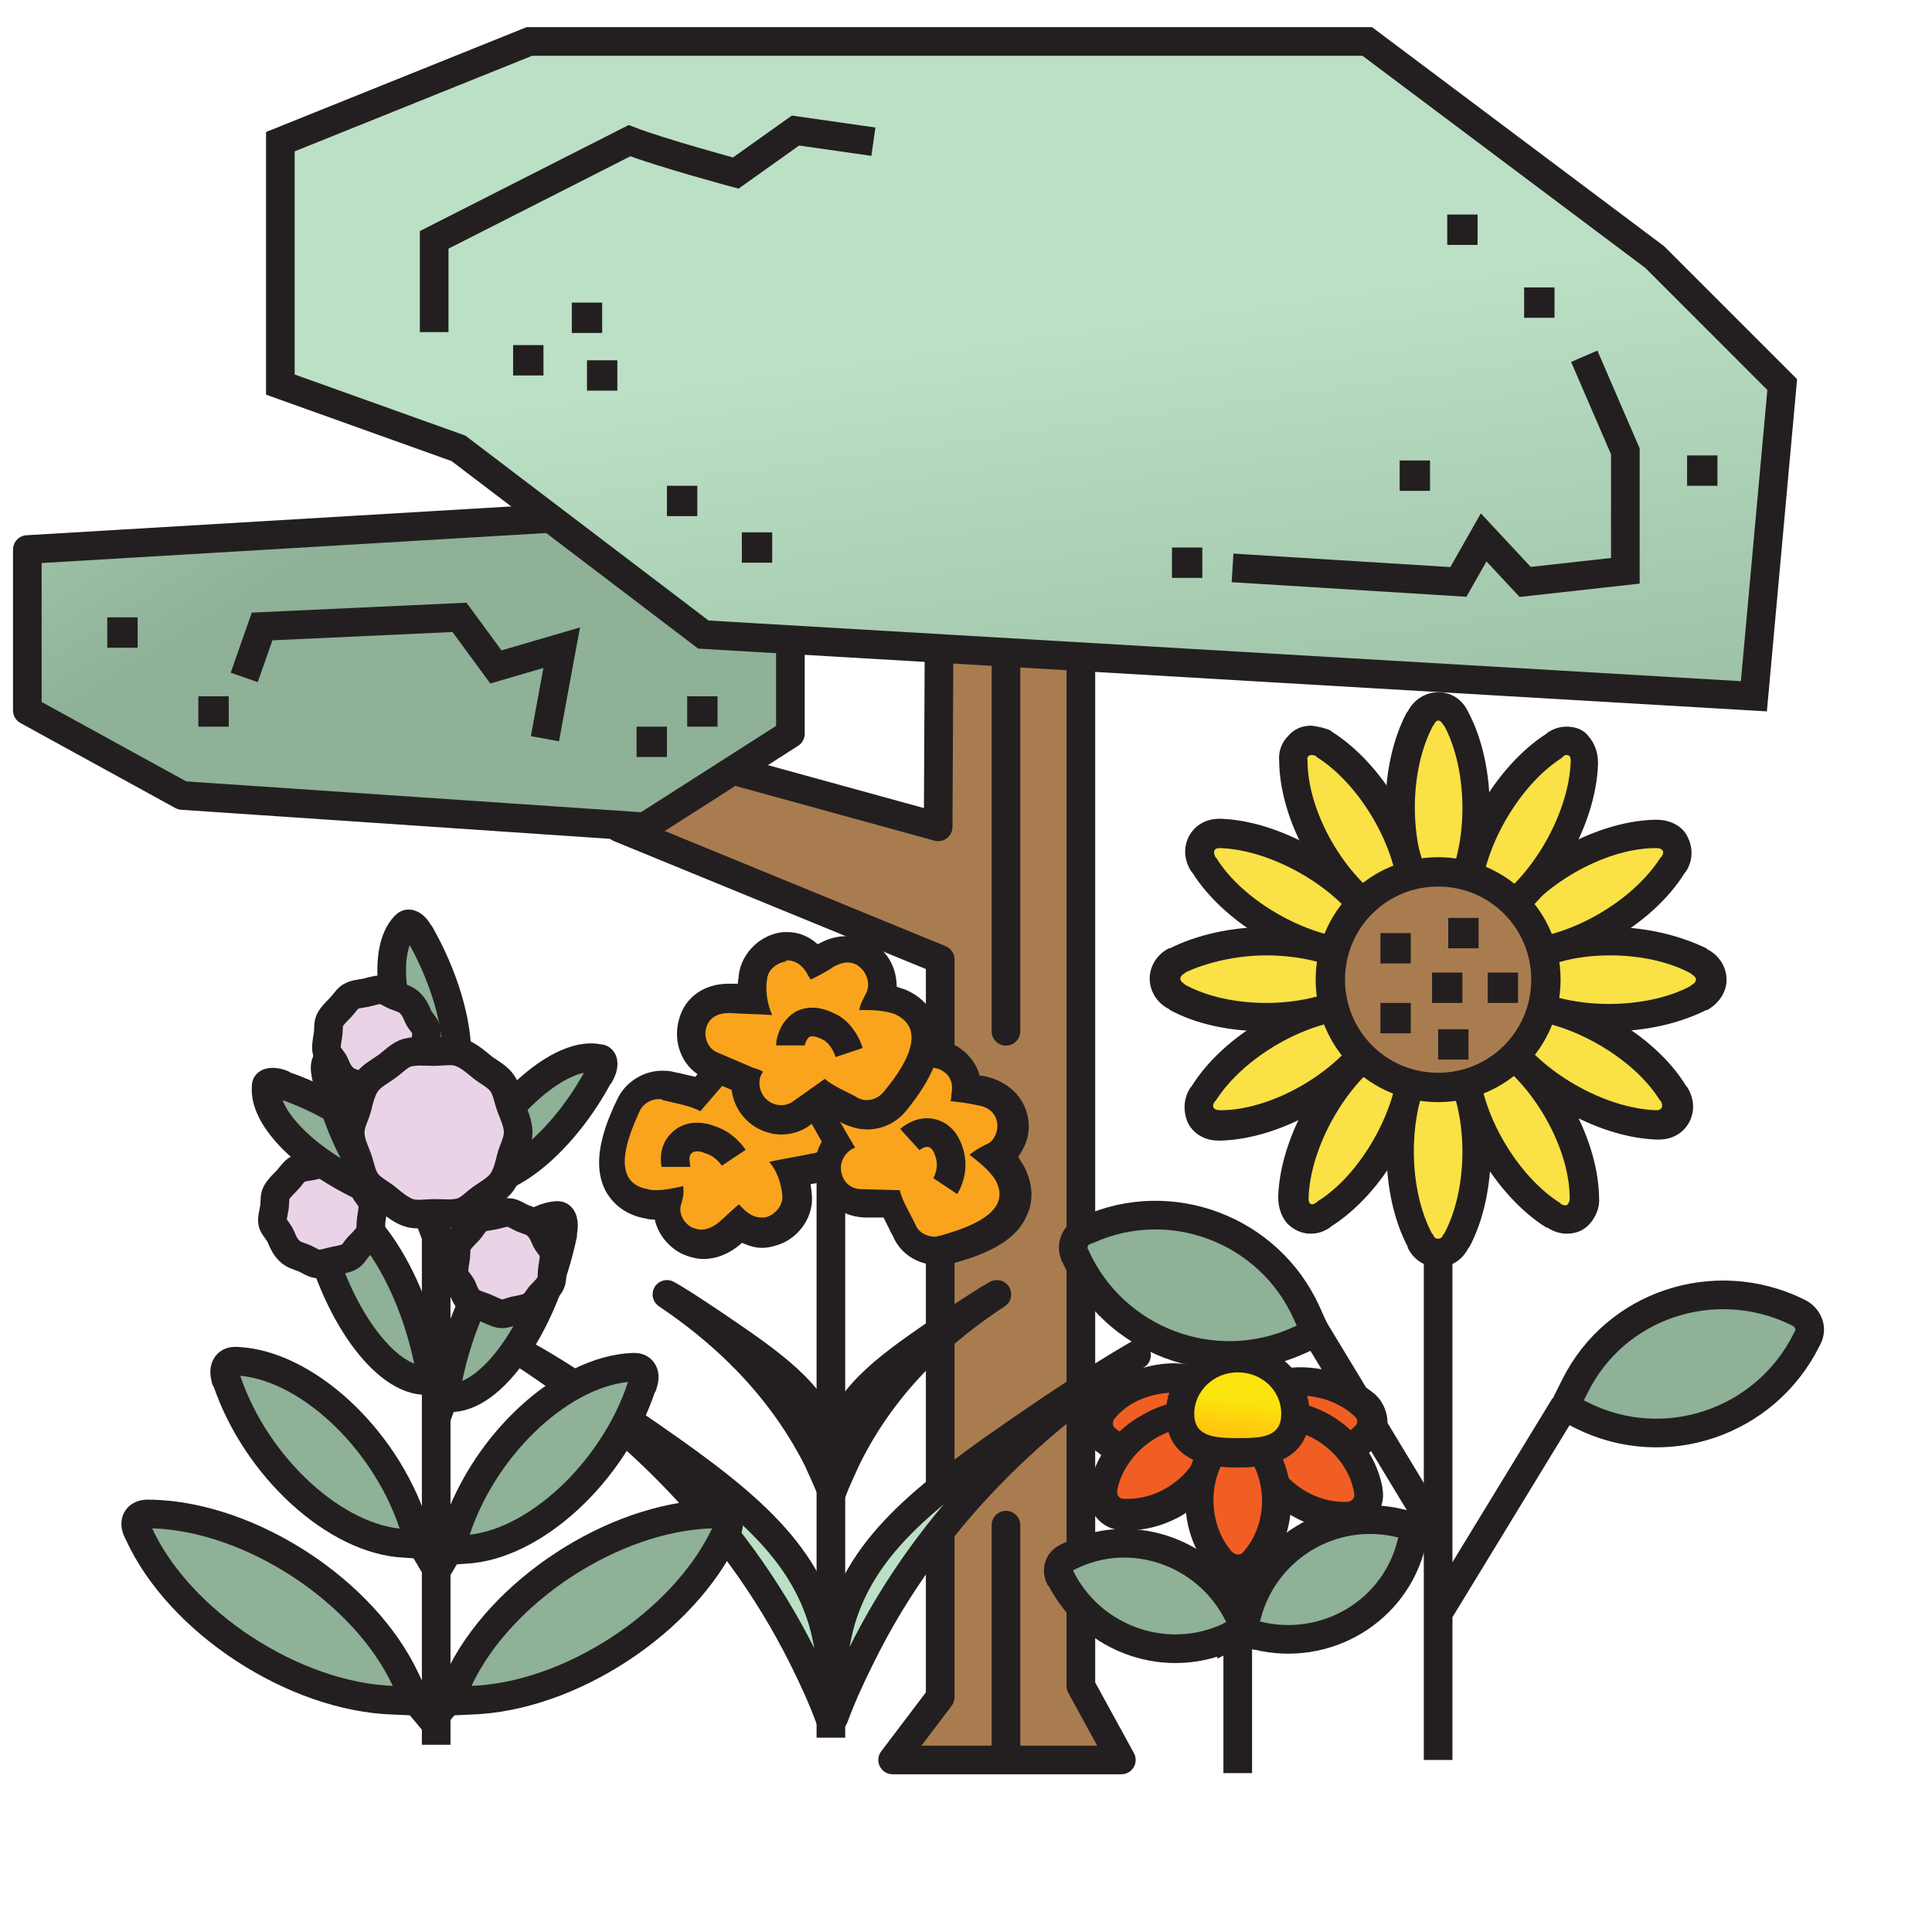 <svg version="1.1" id="Layer_1" xmlns="http://www.w3.org/2000/svg" x="0" y="0" viewBox="0 0 190.9 190.9" style="enable-background:new 0 0 190.9 190.9" xml:space="preserve"><style>.st2{stroke-linecap:round;stroke-linejoin:round}.st2,.st4,.st5{fill:none;stroke:#231f20;stroke-width:2.83}.st4{stroke-linecap:square;stroke-miterlimit:10}.st5{stroke-linejoin:round}.st6{fill:#f9e146}.st7{fill:#231f20}.st9{fill:#8eb197;stroke-linejoin:round}.st10,.st11,.st9{stroke:#231f20;stroke-width:2.83}.st10{fill:#bbe0c5;stroke-linejoin:round}.st11{fill:none;stroke-miterlimit:10}.st12,.st13{fill:#faa41e}.st13{stroke:#231f20;stroke-width:2.83;stroke-miterlimit:10}.st14{fill:#f15e23}.st15{fill:#8eb197;stroke:#231f20;stroke-width:2.83;stroke-miterlimit:10}.st17{fill:#ead3e7}</style><path style="fill:#a97c50;stroke:#231f20;stroke-width:2.83;stroke-linecap:round;stroke-linejoin:round" d="m92.9 40.8 13.9.8v125l4 7.3H88.2l4.7-6.2V94.8l-31.7-13-14.5-23.7h10.2l8.9 16.2 26.9 7.4z"/><linearGradient id="SVGID_1_" gradientUnits="userSpaceOnUse" x1="34.179" y1="138.199" x2="7.699" y2="180.019" gradientTransform="matrix(1 0 0 -1 0 192)"><stop offset="0" style="stop-color:#8eb197"/><stop offset="1" style="stop-color:#bbe0c5"/></linearGradient><path style="fill:url(#SVGID_1_);stroke:#231f20;stroke-width:2.83;stroke-linecap:round;stroke-linejoin:round" d="M58.2 51 2.7 54.3v15.9L18 78.6l45.7 3.1 14.4-9.2V57z"/><path class="st2" d="M99.4 50v51.9M99.4 150.7v23.1"/><linearGradient id="SVGID_00000013886133243560423500000008085254289567168156_" gradientUnits="userSpaceOnUse" x1="110.597" y1="91.59" x2="101.197" y2="158.87" gradientTransform="matrix(1 0 0 -1 0 192)"><stop offset="0" style="stop-color:#8eb197"/><stop offset="1" style="stop-color:#bbe0c5"/></linearGradient><path style="fill:url(#SVGID_00000013886133243560423500000008085254289567168156_);stroke:#231f20;stroke-width:2.83;stroke-miterlimit:10" d="M52.3 4.1h82.8l28.4 21.3L176.1 38l-2.8 30.8-103.8-6.1-24.2-18.4L27.7 38V14z"/><path class="st4" d="m54.1 71.6 1.4-7.6-6.5 1.9-3.6-4.9-19.5.9-1.3 3.7M42.9 31.4v-7.7l19.3-9.8c3.1 1.2 10.5 3.2 10.5 3.2l5.9-4.2 6.3.9M157.1 36.5l3.5 8.1v11.8l-9.9 1.1-4.1-4.4-2.5 4.4-20.9-1.3"/><path class="st5" d="M142.1 101.2v72.7M142.1 159.4l12.5-20.5"/><path class="st6" d="M142.1 90.3c-.5 0-1-.3-1.2-.8l-.6-1.1c-2.6-4.9-2.6-12.5 0-17.4l.1-.1c.4-.7 1-1.2 1.8-1.2s1.4.4 1.7 1.1l.1.1c2.6 4.9 2.6 12.7 0 17.6l-.5 1c-.4.5-.8.8-1.4.8z"/><path class="st7" d="M142.1 71.2c.2 0 .3.1.5.4 0 0 0 .1.1.1 2.4 4.5 2.4 11.8 0 16.2l-.5 1-.6-1.1c-2.4-4.4-2.4-11.6 0-16.1l.1-.1c.1-.3.3-.4.4-.4m0-2.8c-1.2 0-2.4.7-3 1.9l-.1.1c-2.8 5.3-2.8 13.5 0 18.8l.6 1.1c.5.9 1.4 1.5 2.5 1.5s2-.6 2.5-1.5l.5-1c2.8-5.3 2.8-13.6 0-18.9l-2.5 1.3 2.5-1.3c-.6-1.3-1.7-2-3-2z"/><path class="st6" d="M138.2 91.4c-.3 0-.5-.1-.8-.2l-1-.7c-4.7-2.9-8.5-9.5-8.7-15.1v-.2c0-.8.3-1.3.6-1.6.3-.3.8-.6 1.3-.6.4 0 .8.1 1.1.3 4.8 3 8.7 9.7 8.9 15.3v1.1c0 .5-.3 1-.7 1.3-.2.3-.4.4-.7.4z"/><path class="st7" d="M129.6 74.6c.1 0 .2 0 .4.1 0 0 .1 0 .1.1 4.3 2.7 8 9 8.1 14.1V90l-1-.7c-4.3-2.7-7.9-8.9-8-13.9v-.2c-.1-.4.1-.6.4-.6m0-2.9c-.9 0-1.7.3-2.3 1-.7.7-1 1.6-.9 2.6v.2c.2 6 4.3 13.1 9.4 16.2l1 .7c.5.3 1 .4 1.5.4s1-.1 1.4-.4c.9-.5 1.4-1.5 1.4-2.6v-1.1c-.2-6-4.4-13.2-9.5-16.4l-.1-.1c-.6-.3-1.3-.4-1.9-.5z"/><path class="st6" d="M134.1 94.2c-5.5-.2-12.2-4-15.1-8.7l-.1-.1c-.4-.7-.5-1.5-.1-2.1.3-.6 1-1 1.8-1h.2c5.6.2 12.3 4 15.2 8.8l.6.9c.3.4.3 1 0 1.5-.2.4-.7.7-1.2.7-.1.1-1.4 0-1.3 0z"/><path class="st7" d="M120.5 83.8h.1c5.1.2 11.4 3.8 14.1 8.1l.6.9h-1.2c-5-.2-11.3-3.8-13.9-8l-.1-.1c-.3-.6-.1-.9.4-.9m0-2.9c-1.3 0-2.4.6-3 1.7-.6 1.1-.5 2.4.2 3.5l.1.1c3.2 5.1 10.3 9.2 16.2 9.4h1.3c1 0 1.9-.5 2.4-1.4.5-.9.5-2-.1-2.9l-.6-.9c-3.2-5.1-10.4-9.3-16.4-9.5h-.1c.1 0 0 0 0 0z"/><path class="st6" d="M125.1 100.6c-3.3 0-6.4-.7-8.7-1.9l-.1-.1c-.7-.4-1.2-1-1.2-1.8 0-.7.4-1.3 1.1-1.7l.1-.1c2.4-1.3 5.5-2 8.8-2 3.3 0 6.4.7 8.8 2l1 .5c.5.2.8.7.8 1.2s-.3 1-.8 1.2l-1.1.6c-2.3 1.4-5.4 2.1-8.7 2.1z"/><path class="st7" d="M125.1 94.4c2.9 0 5.9.6 8.1 1.8l1 .5-1.1.6c-2.2 1.2-5.1 1.8-8 1.8s-5.8-.6-8-1.8l-.1-.1c-.5-.3-.5-.7 0-1 0 0 .1 0 .1-.1 2.1-1 5.1-1.7 8-1.7m0-2.8c-3.5 0-6.9.8-9.5 2.1h-.1c-1.2.6-1.9 1.8-1.9 3s.7 2.4 1.9 3l.1.1c2.6 1.4 5.9 2.1 9.4 2.1s6.8-.8 9.4-2.1l1.1-.6c.9-.5 1.5-1.4 1.5-2.5s-.6-2-1.5-2.5l-1-.5c-2.5-1.3-5.8-2.1-9.4-2.1z"/><path class="st6" d="M120.5 111.2c-.8 0-1.5-.3-1.8-1-.3-.6-.3-1.4.1-2l.1-.1c2.9-4.7 9.6-8.6 15.2-8.8h1.2c.5 0 1 .3 1.2.7.3.4.2 1 0 1.5l-.6 1c-2.9 4.7-9.5 8.5-15.1 8.7h-.3z"/><path class="st7" d="m135.3 100.7-.6 1c-2.7 4.3-8.9 7.9-13.9 8H120.5c-.6 0-.8-.4-.5-.8 0 0 0-.1.1-.1 2.7-4.3 9-8 14.1-8.1h1.1m0-2.8s-.1 0 0 0h-1.2c-6 .2-13.2 4.3-16.4 9.5l-.1.1c-.7 1.1-.7 2.4-.2 3.5.6 1.1 1.7 1.7 3 1.7H120.7c6-.2 13.1-4.3 16.2-9.4l.6-1c.6-.9.6-2 .1-2.9-.4-1-1.3-1.5-2.3-1.5z"/><path class="st6" d="M129.5 120.4c-.5 0-1-.2-1.3-.6-.4-.4-.6-.9-.5-1.5.2-5.7 4-12.4 8.8-15.3l1-.6c.2-.1.5-.2.8-.2.2 0 .5.1.7.2.4.3.7.8.7 1.3v1.2c-.2 5.5-4 12.2-8.7 15.1l-.1.1c-.6.2-1 .3-1.4.3z"/><path class="st7" d="M138.2 103.6v1.2c-.2 5-3.8 11.3-8 13.9l-.1.1c-.2.1-.3.2-.4.2-.3 0-.4-.2-.4-.6v-.1c.2-5.1 3.8-11.4 8.1-14.1l.8-.6m0-2.8c-.5 0-1 .1-1.5.4l-.9.6c-5.1 3.2-9.3 10.4-9.5 16.4v.1c0 1 .3 1.9.9 2.6.6.6 1.4 1 2.3 1 .7 0 1.3-.2 1.9-.6l.1-.1c5.1-3.2 9.2-10.3 9.4-16.2v-1.2c0-1-.5-2-1.4-2.6-.3-.3-.8-.4-1.3-.4z"/><path class="st6" d="M142.1 123.8c-.7 0-1.4-.4-1.7-1.1l-.1-.1c-2.6-4.9-2.6-12.7 0-17.6l.5-1c.2-.5.7-.8 1.2-.8s1 .3 1.2.8l.6 1.1c2.6 4.9 2.6 12.5 0 17.4l-.1.1c-.2.8-.9 1.2-1.6 1.2z"/><path class="st7" d="m142.1 104.7.6 1.1c2.4 4.4 2.4 11.6 0 16.1l-.1.1c-.1.3-.3.4-.5.4s-.4-.1-.5-.4c0 0 0-.1-.1-.1-2.4-4.5-2.4-11.8 0-16.2l.6-1m0-2.9c-1.1 0-2 .6-2.5 1.5l-.5 1c-2.8 5.3-2.8 13.6 0 18.9v.1c.6 1.2 1.7 1.9 3 1.9s2.4-.7 3-1.9l.1-.1c2.8-5.3 2.8-13.5 0-18.8l-.6-1.1c-.5-.9-1.4-1.5-2.5-1.5z"/><path class="st6" d="M154.7 120.4c-.4 0-.8-.1-1.1-.3-4.8-3-8.7-9.7-8.9-15.3v-1.1c0-.5.3-1 .7-1.3.2-.1.5-.2.7-.2.3 0 .5.1.8.2l1 .7c4.7 2.9 8.5 9.5 8.7 15.1v.2c0 .8-.3 1.3-.6 1.6-.3.2-.8.4-1.3.4z"/><path class="st7" d="m146.1 103.6 1 .7c4.3 2.7 7.9 8.9 8 13.9v.2c0 .4-.2.7-.4.7-.1 0-.2 0-.4-.1 0 0-.1 0-.1-.1-4.3-2.7-8-9-8.1-14.1v-1.2m0-2.8c-.5 0-1 .1-1.4.4-.9.5-1.4 1.5-1.4 2.6v1.1c.2 6 4.4 13.2 9.5 16.4h.1c.6.4 1.3.6 1.9.6.9 0 1.7-.3 2.3-1 .6-.7 1-1.6.9-2.6v-.2c-.2-6-4.3-13.1-9.4-16.2l-1-.7c-.5-.3-1-.4-1.5-.4z"/><path class="st6" d="M163.7 111.2c-5.7-.2-12.4-4.1-15.3-8.8l-.6-1c-.3-.4-.3-1 0-1.5.2-.4.7-.7 1.2-.7h1.3c5.5.2 12.2 4 15.1 8.7l.1.1c.4.7.5 1.5.1 2.1-.3.6-1 1-1.8 1 0 .1-.1.1-.1.1z"/><path class="st7" d="M148.9 100.7h1.2c5 .2 11.3 3.8 13.9 8l.1.1c.3.5.1.9-.4.9h-.1c-5.1-.2-11.4-3.8-14.1-8.1l-.6-.9m.1-2.8c-1 0-1.9.5-2.4 1.4-.5.9-.5 2 .1 2.9l.6.9c3.2 5.1 10.4 9.3 16.4 9.5h.2c1.3 0 2.4-.6 3-1.7.6-1.1.5-2.4-.2-3.5l-.1-.1c-3.1-5.1-10.3-9.2-16.2-9.4H149c.1 0 0 0 0 0z"/><path class="st6" d="M159.1 100.6c-3.3 0-6.4-.7-8.8-2l-1-.5c-.5-.2-.8-.7-.8-1.2s.3-1 .8-1.2l1.1-.6c2.4-1.3 5.4-1.9 8.7-1.9s6.4.7 8.7 1.9l.1.1c.7.4 1.1 1 1.1 1.8 0 .7-.4 1.3-1.1 1.7l-.1.1c-2.2 1.1-5.4 1.8-8.7 1.8z"/><path class="st7" d="M159.1 94.4c2.9 0 5.8.6 8 1.8l.1.1c.5.3.5.7 0 1 0 0-.1 0-.1.1-2.2 1.2-5.2 1.8-8.1 1.8s-5.9-.6-8.1-1.8l-1-.5 1.1-.6c2.3-1.3 5.2-1.9 8.1-1.9m0-2.8c-3.5 0-6.8.8-9.4 2.1l-1.1.6c-.9.5-1.5 1.4-1.5 2.5s.6 2 1.5 2.5l1 .5c2.6 1.4 5.9 2.1 9.5 2.1s6.9-.8 9.5-2.1h.1c1.2-.7 1.9-1.8 1.9-3s-.7-2.4-1.9-3l-.1-.1c-2.7-1.3-6-2.1-9.5-2.1z"/><path class="st6" d="M149 94.3c-.5 0-1-.3-1.2-.7-.3-.4-.2-1 0-1.5l.6-1c2.9-4.7 9.5-8.5 15.1-8.7h.2c.9 0 1.6.4 1.9 1 .3.6.3 1.4-.1 2l-.1.1c-2.9 4.7-9.6 8.6-15.2 8.8-.1-.1-1.2 0-1.2 0z"/><path class="st7" d="M163.7 83.8c.6 0 .8.4.5.8 0 0 0 .1-.1.1-2.7 4.3-9 8-14.1 8.1h-1.1l.6-1c2.7-4.3 8.9-7.9 13.9-8h.3m0-2.8H163.4c-6 .2-13.1 4.3-16.2 9.4l-.6 1c-.6.9-.6 2-.1 2.9.5.9 1.4 1.4 2.4 1.4H150.1c6-.2 13.2-4.3 16.4-9.5l.1-.1c.7-1.1.7-2.4.1-3.5-.5-1-1.7-1.6-3-1.6z"/><path class="st6" d="M146.1 91.4c-.2 0-.5-.1-.7-.2-.5-.3-.7-.8-.7-1.3l.1-1.2c.2-5.5 4-12.1 8.7-15.1l.1-.1c.4-.2.8-.4 1.2-.4.5 0 1 .2 1.3.6.4.4.6.9.5 1.5v.1c-.2 5.5-4.1 12.2-8.8 15.2l-.9.6c-.3.3-.5.3-.8.3z"/><path class="st7" d="M154.8 74.6c.3 0 .4.2.4.6v.1c-.2 5.1-3.8 11.4-8.1 14.1l-.9.6.1-1.2c.2-5 3.8-11.2 8-13.9l.1-.1c.1-.1.2-.2.4-.2m0-2.8c-.7 0-1.3.2-1.9.6l-.1.1c-5 3.2-9.1 10.3-9.4 16.2l-.1 1.2c0 1.1.5 2 1.4 2.6.4.2.9.4 1.4.4.5 0 1.1-.2 1.5-.4l.9-.6c5.1-3.2 9.2-10.4 9.4-16.4v-.1c0-1-.3-1.9-.9-2.6-.5-.7-1.3-1-2.2-1z"/><path d="M142.1 107.4c-5.9 0-10.6-4.8-10.6-10.7S136.3 86 142.1 86s10.6 4.8 10.6 10.7-4.7 10.7-10.6 10.7z" style="fill:#a97c50"/><path class="st7" d="M142.1 87.6c5.1 0 9.2 4.1 9.2 9.2s-4.1 9.2-9.2 9.2-9.2-4.1-9.2-9.2 4.1-9.2 9.2-9.2m0-2.9c-6.7 0-12.1 5.4-12.1 12.1s5.4 12.1 12.1 12.1 12.1-5.4 12.1-12.1-5.4-12.1-12.1-12.1z"/><path class="st9" d="m156.4 139.9-1.8-.9 1-2c4-8.1 13.8-11.3 21.9-7.4l.2.1c1 .5 1.4 1.6.9 2.5 0 .1-.1.1-.1.2-4.1 8.2-14 11.5-22.1 7.5z"/><path class="st5" d="m142.1 151.6-12.4-20.5"/><path class="st9" d="m128.2 132.5 1.8-.8-.9-2c-3.7-8.2-13.4-11.9-21.6-8.2l-.3.1c-1 .4-1.4 1.5-1 2.4 0 .1.1.1.1.2 3.8 8.3 13.6 12 21.9 8.3z"/><path class="st10" d="M112.3 133.9c-1.9 1.1-4.8 2.9-8.1 5.1-11.5 7.8-18.6 12.8-21.1 21.1-.6 2.1-1.2 5.3-.7 9.6.7-1.9 1.6-3.9 2.6-5.9 7.1-14.5 18.2-24 27.3-29.9z"/><path class="st11" d="M82.1 103.6v68.1"/><path class="st12" d="M69.5 122.9c-.5 0-1-.1-1.5-.4-1.2-.6-2.2-2.1-1.9-3.6-.3 0-.7.1-1 .1s-.7 0-1-.1c-1.8-.3-2.6-1.3-3-2-.9-1.7-.5-4.2 1.2-7.7.6-1.2 1.8-2 3.2-2 .3 0 .5 0 .8.1.3.1.6.1.9.2.7.1 1.4.3 2.1.5l1.8-2.1c.7-.8 1.6-1.2 2.6-1.2.7 0 1.4.2 1.9.6.9.6 1.4 1.5 1.6 2.5l3.6.6c1.7.3 2.9 1.9 2.8 3.7-.1 1.7-1.3 2.9-3.1 3.3l-2.1.4c.3.7.5 1.4.5 2.2.2 1.5-.9 3.1-2.4 3.6-.4.1-.7.2-1.1.2-.8 0-1.5-.3-2.2-.8l-1 .9c-.9.6-1.8 1-2.7 1z"/><path class="st7" d="M73.6 106.2c.4 0 .8.1 1.2.3.8.5 1.2 1.6.8 2.5.4.1.7.1 1.1.2 1.2.2 2.5.4 3.7.7 1.1.2 1.7 1.2 1.7 2.2-.1 1.1-.9 1.8-2 1.9-1.4.3-2.7.5-4.1.8.8.9 1.2 2.2 1.3 3.3.1.9-.6 1.8-1.4 2.1-.2.1-.4.1-.7.1-.7 0-1.3-.4-1.8-.9l-.4-.4c-.7.6-1.3 1.2-2 1.8-.5.4-1.1.7-1.7.7-.3 0-.6-.1-.9-.2-.8-.4-1.4-1.4-1.1-2.3.2-.6.3-1.2.2-1.8-.9.2-1.8.4-2.7.4-.2 0-.5 0-.8-.1-3.9-.7-1.8-5.5-.8-7.7.3-.7 1.1-1.2 1.9-1.2.1 0 .3 0 .4.1 1.1.3 2.6.5 3.7 1.1l2.5-2.9c.7-.5 1.3-.8 1.9-.7m0-2.9c-1.4 0-2.8.6-3.7 1.7l-1.2 1.4c-.4-.1-.9-.2-1.3-.3-.3-.1-.6-.1-.9-.2-.4-.1-.8-.1-1.1-.1-1.8 0-3.6 1.1-4.4 2.8-1.9 3.9-2.3 6.8-1.2 9 .8 1.5 2.2 2.5 4 2.8.3.1.6.1.9.1.3 1.4 1.3 2.7 2.7 3.4.7.3 1.4.5 2.1.5 1.3 0 2.5-.5 3.6-1.4l.2-.2c.7.3 1.3.5 2 .5.5 0 1-.1 1.6-.3 2.1-.7 3.6-2.9 3.3-5.1 0-.3-.1-.6-.1-.9l.6-.1c2.4-.5 4.1-2.3 4.3-4.6.1-2.5-1.6-4.7-4-5.2l-1.6-.3-1.1-.2c-.4-1-1-1.9-1.9-2.4-.9-.6-1.9-.9-2.8-.9z"/><path class="st12" d="M92.7 123.5c-1.3 0-2.6-.8-3.2-1.9-.1-.3-.3-.5-.4-.8-.3-.6-.7-1.2-.9-1.9l-2.8-.1c-1.8 0-3.2-1.3-3.4-3.1-.1-1 .2-2.1.9-2.8l-1.8-3.1c-.9-1.5-.4-3.4 1-4.5.6-.4 1.3-.7 2-.7.9 0 1.7.3 2.5 1l1.7 1.4c.4-.7.8-1.3 1.3-1.8.6-.6 1.5-1 2.4-1 .7 0 1.3.2 1.8.5 1 .6 1.6 1.7 1.6 2.9l1.3.2c1.6.2 2.8 1.2 3.2 2.7.3 1.3-.2 3-1.5 3.8.5.5.9 1 1.3 1.6.9 1.5.7 2.8.4 3.6-.8 1.8-2.9 3.1-6.7 4.1-.2-.1-.5 0-.7-.1z"/><path class="st7" d="M92 105.5c.4 0 .8.1 1.1.3.9.5 1.1 1.4.9 2.4 0 .2 0 .4-.1.6.9.1 1.8.2 2.6.4.9.1 1.8.6 2 1.6.2.8-.2 2-1.1 2.3-.6.3-1.1.6-1.6 1 .9.7 1.9 1.5 2.5 2.4 2 3.4-3 4.9-5.4 5.6-.2 0-.3.1-.5.1-.8 0-1.6-.4-1.9-1.1-.5-1.1-1.3-2.3-1.6-3.5l-3.8-.1c-1.1 0-1.9-.8-2-1.9-.1-.9.5-1.9 1.4-2.2-.2-.3-.4-.7-.6-1l-1.9-3.3c-.5-.9-.2-2.1.6-2.7.4-.3.8-.4 1.2-.4.6 0 1.1.3 1.6.7 1.1.9 2.1 1.8 3.2 2.6.2-1.2.9-2.4 1.7-3.2.7-.4 1.2-.5 1.7-.6m0-2.8c-1.3 0-2.6.5-3.4 1.4-.2.2-.4.5-.6.7l-.5-.4c-1-.8-2.2-1.3-3.4-1.3-1 0-2 .3-2.8 1-2 1.5-2.6 4.2-1.4 6.4l.9 1.6.4.7c-.5.9-.8 2-.6 3.1.3 2.5 2.3 4.3 4.8 4.4h1.9l.6 1.2c.1.3.3.5.4.8.8 1.7 2.5 2.7 4.4 2.7.4 0 .8-.1 1.2-.1 4.2-1.1 6.7-2.6 7.6-4.9.7-1.5.5-3.3-.4-4.9-.2-.3-.3-.5-.5-.8.9-1.2 1.3-2.7.9-4.2-.5-2-2.2-3.4-4.4-3.8h-.3c-.3-1.2-1.1-2.2-2.2-2.9-.8-.4-1.7-.7-2.6-.7z"/><path class="st12" d="M77.1 110.6c-1 0-1.9-.4-2.6-1.1-.7-.7-1-1.8-.9-2.8l-3.3-1.4c-1.6-.7-2.4-2.5-1.9-4.3.5-1.5 1.8-2.4 3.6-2.4h.2l2.2.1c-.1-.7-.1-1.5 0-2.2.2-1.5 1.6-2.8 3.2-2.9h.3c1.1 0 2 .5 2.8 1.4l1.2-.6c.6-.3 1.3-.5 2-.5.8 0 1.6.3 2.2.8 1 .8 1.6 2.6 1 4 .7.1 1.3.2 2 .5 1.6.7 2.2 1.8 2.4 2.7.5 1.9-.5 4.2-2.9 7.2-.7.8-1.7 1.3-2.8 1.3-.5 0-1.1-.1-1.5-.4-.3-.1-.6-.3-.8-.4-.6-.3-1.2-.6-1.9-1l-2.3 1.6c-.8.2-1.5.4-2.2.4z"/><path class="st7" d="M77.8 94.9c.9 0 1.6.6 2 1.4.1.2.2.3.3.5.8-.4 1.6-.8 2.3-1.3.4-.2.9-.4 1.3-.4s.9.1 1.3.5c.7.6 1 1.7.6 2.5-.3.6-.6 1.1-.7 1.7 1.2 0 2.4 0 3.5.4 3.6 1.6.5 5.8-1.1 7.7-.4.5-1 .8-1.7.8-.3 0-.6-.1-.8-.2-1-.6-2.4-1.1-3.3-1.9l-3.1 2.2c-.4.3-.8.4-1.2.4-.6 0-1.1-.2-1.6-.7-.6-.7-.8-1.8-.2-2.6-.3-.2-.7-.3-1-.4-1.2-.5-2.3-1-3.5-1.5-1-.4-1.4-1.6-1.1-2.5.3-1 1.2-1.4 2.2-1.4h.2c1.4.1 2.8.1 4.1.2-.5-1.1-.7-2.5-.5-3.6.1-.9 1-1.6 1.9-1.7-.1-.1 0-.1.1-.1m0-2.8h-.4c-2.2.2-4.1 2-4.4 4.2 0 .3-.1.6-.1.9H72c-2.4 0-4.3 1.3-4.9 3.5-.7 2.4.4 5 2.7 5.9l1.8.8.7.3c.1 1 .6 2.1 1.3 2.8.9 1 2.3 1.6 3.6 1.6 1 0 2-.3 2.8-.9l1.5-1.1 1.2.6c.3.1.5.3.8.4.7.3 1.4.5 2.2.5 1.5 0 2.9-.7 3.8-1.8 2.7-3.3 3.8-6.1 3.2-8.4-.4-1.6-1.6-2.9-3.2-3.6l-.9-.3c0-1.5-.6-3-1.8-3.9-.9-.7-1.9-1.1-3.1-1.1-.9 0-1.8.2-2.7.7l-.2.1c-.9-.8-1.9-1.2-3-1.2z"/><path class="st10" d="M52.1 134c2 1.1 4.8 2.9 8.1 5.1 11.5 7.8 18.6 12.8 21.1 21.1.6 2.1 1.2 5.3.7 9.6-.7-1.9-1.6-3.9-2.6-5.9-7.2-14.5-18.3-24-27.3-29.9zM98.5 127.9c-1.1.6-2.6 1.6-4.4 2.8-6.2 4.2-10.1 6.9-11.5 11.5-.3 1.1-.7 2.9-.4 5.2.4-1 .9-2.1 1.4-3.2 3.9-8 10-13.1 14.9-16.3z"/><path class="st10" d="M65.9 127.9c1.1.6 2.6 1.6 4.4 2.8 6.2 4.2 10.1 6.9 11.5 11.5.3 1.1.7 2.9.4 5.2-.4-1-.9-2.1-1.4-3.2-4-7.9-10-13-14.9-16.3z"/><path class="st13" d="M78.1 103.3c0-.1.1-1.4 1.2-2.1 1.2-.6 2.5.2 2.9.4 1.2.8 1.6 2.1 1.7 2.4M89.9 112.6s1.1-1 2.3-.6c1.3.4 1.6 1.9 1.7 2.3.3 1.4-.3 2.6-.5 2.9M66.8 115.3c0-.1-.4-1.4.5-2.3.9-1 2.4-.6 2.8-.4 1.4.4 2.2 1.5 2.4 1.8"/><path class="st11" d="M122.3 144.7v30.5"/><path class="st14" d="M114.2 143.8c-1.7 0-3.3-.4-4.7-1.3l-.1-.1c-.5-.3-.9-.9-1-1.4-.1-.6.1-1.2.5-1.6 1.7-2 4.4-3.2 7.1-3.2 1.7 0 3.4.5 4.7 1.3l.7.4c.3.2.6.6.7 1 .1.4-.1.8-.3 1.1l-.6.7c-1.6 2-4.2 3.1-7 3.1z"/><path class="st7" d="M116.1 137.6c1.4 0 2.8.4 4 1.1l.7.4-.6.7c-1.5 1.7-3.7 2.6-5.9 2.6-1.4 0-2.8-.4-3.9-1.1l-.1-.1c-.4-.2-.4-.7-.2-1l.1-.1c1.3-1.6 3.6-2.5 5.9-2.5m0-2.9c-3.2 0-6.2 1.4-8.2 3.6l-.1.1c-.7.8-.9 1.8-.8 2.8.2 1 .8 1.9 1.6 2.4l.1.1c1.6 1 3.5 1.5 5.4 1.5 3.1 0 6.2-1.4 8.1-3.6l.6-.7c.5-.6.8-1.5.6-2.3s-.6-1.5-1.3-2l-.7-.4c-1.5-.9-3.4-1.4-5.3-1.5z"/><path class="st15" d="m121.7 161.6 1.4-.7-.8-1.5c-3.1-6.1-10.6-8.7-16.7-5.6l-.2.1c-.8.4-1 1.2-.7 1.9 0 0 0 .1.1.1 3.1 6.2 10.7 8.8 16.9 5.7z"/><path class="st14" d="M129 144.1c-2.3 0-4.6-.9-6.2-2.4l-.7-.6c-.3-.3-.5-.7-.4-1.1 0-.4.2-.8.5-1.1l.6-.5c1.6-1.2 3.6-1.9 5.6-1.9 2.4 0 4.7.9 6.3 2.4.5.5.7 1 .7 1.6 0 .6-.3 1.2-.8 1.6l-.1.1c-1.4 1.2-3.4 1.9-5.5 1.9z"/><path class="st7" d="M128.5 137.9c1.9 0 3.9.7 5.3 2l.1.1c.3.3.3.7-.1 1l-.1.1c-1.3 1.1-3 1.6-4.7 1.6-1.9 0-3.9-.7-5.3-2l-.7-.6.6-.5c1.5-1.1 3.2-1.6 4.9-1.7m0-2.8c-2.4 0-4.7.8-6.5 2.2l-.6.5c-.7.5-1 1.3-1.1 2.1s.3 1.6.9 2.2l.7.6c1.9 1.8 4.5 2.8 7.2 2.8 2.4 0 4.7-.8 6.5-2.2l.1-.1c.8-.6 1.3-1.6 1.4-2.6 0-1-.4-2-1.1-2.7l-.1-.1c-2-1.7-4.7-2.7-7.4-2.7z"/><path class="st15" d="m139.5 152.4.4-1.5-1.6-.4c-6.7-1.6-13.4 2.5-15.1 9.1l-.1.2c-.2.8.3 1.6 1 1.8h.1c6.8 1.7 13.7-2.4 15.3-9.2z"/><path class="st7" d="M112.9 139.8c-2.8 1.5-4.7 4.2-5.3 7.2v.1c-.2 1 0 2 .7 2.8.6.8 1.6 1.3 2.6 1.3h.1c1.9.1 3.8-.4 5.5-1.3 2.7-1.5 4.7-4.2 5.3-7.1l.2-.9c.2-.8 0-1.7-.6-2.3-.5-.6-1.3-1-2.1-1.1h-.8c-2-.2-3.9.3-5.6 1.3z"/><path class="st7" d="M111 149.5c-.6 0-1.2-.3-1.6-.8-.4-.5-.5-1.1-.4-1.7.8-4.2 4.8-7.5 9-7.5h1.1c.4 0 .8.2 1.1.5s.4.7.3 1.1l-.2.9c-.8 4.1-4.7 7.4-8.9 7.4-.1.1-.4.1-.4.1z"/><path class="st14" d="M118.1 141h1.1l-.2.9c-.7 3.5-4 6.2-7.6 6.2h-.4c-.4 0-.7-.4-.6-.8v-.1c.7-3.4 4.1-6.2 7.7-6.2M132.9 149.7c-4.2 0-8.2-3.2-8.9-7.4l-.2-.9c-.1-.4 0-.8.3-1.1.3-.3.6-.5 1.1-.5h1.1c4.3 0 8.2 3.3 9 7.4.1.7 0 1.3-.4 1.7-.4.5-.9.8-1.6.8h-.4z"/><path class="st7" d="M126.2 141.2c3.6 0 7 2.8 7.6 6.3v.1c.1.4-.2.7-.6.8h-.4c-3.5 0-6.9-2.7-7.6-6.2l-.2-.9h.8c.2-.1.3-.1.4-.1m0-2.8H125c-.8 0-1.6.4-2.1 1.1-.5.6-.7 1.5-.6 2.3l.2.9c.9 4.8 5.5 8.5 10.3 8.5h.5c1-.1 2-.5 2.6-1.3.6-.8.9-1.8.7-2.8v-.1c-.9-4.9-5.4-8.6-10.4-8.6z"/><path class="st14" d="M122.2 155.1c-.6 0-1.2-.3-1.6-.7-2.9-3.4-2.9-8.7-.1-12l.5-.6c.3-.3.7-.5 1.1-.5.4 0 .8.2 1.1.5l.6.7c2.8 3.3 2.8 8.6 0 11.8l-.1.1c-.3.4-.9.7-1.5.7z"/><path class="st7" d="m122.3 142.6.6.7c2.4 2.8 2.4 7.2 0 10l-.1.1c-.2.2-.3.2-.5.2s-.3-.1-.5-.2l-.1-.1c-2.4-2.8-2.4-7.3 0-10.1l.6-.6m0-2.8c-.8 0-1.6.4-2.2 1l-.5.6c-3.3 3.9-3.3 9.9 0 13.8l.1.1c.7.8 1.6 1.2 2.6 1.2s2-.4 2.7-1.2l.1-.1c3.3-3.8 3.3-9.9 0-13.7l-.6-.7c-.6-.6-1.4-1-2.2-1z"/><linearGradient id="SVGID_00000046340385580632002280000010431570381190526620_" gradientUnits="userSpaceOnUse" x1="-36.894" y1="-10.658" x2="-35.084" y2="-7.778" gradientTransform="scale(1 -1) rotate(26.519 320.639 261.099)"><stop offset="0" style="stop-color:#ffc50d"/><stop offset="1" style="stop-color:#fbe40d"/></linearGradient><path style="fill:url(#SVGID_00000046340385580632002280000010431570381190526620_)" d="M122.2 143.6c-1.8 0-5.7 0-5.7-3.9 0-3 2.6-5.5 5.7-5.5s5.7 2.5 5.7 5.5c.1 3.9-3.8 3.9-5.7 3.9z"/><path class="st7" d="M122.3 135.6c2.4 0 4.3 1.8 4.3 4.1s-1.9 2.4-4.3 2.4-4.3-.2-4.3-2.4 1.9-4.1 4.3-4.1m0-2.8c-3.9 0-7.1 3.1-7.1 6.9 0 5.3 5.4 5.3 7.1 5.3s7.1 0 7.1-5.3c0-3.8-3.2-6.9-7.1-6.9z"/><path class="st5" d="M43.1 99.7v72.7M43.1 170.4l-4-4.8"/><path class="st9" d="m38.9 168 2.2.1-1-2.1c-4.1-8.8-15.3-16.1-25-16.4h-.3c-1.2-.1-1.7.7-1.2 1.7 0 .1.1.1.1.2 4 8.8 15.4 16.2 25.2 16.5z"/><path class="st5" d="m42.3 170.4 4-4.8"/><path class="st9" d="m46.5 168-2.2.1 1-2.1c4.1-8.8 15.3-16.1 25-16.4h.3c1.2-.1 1.7.7 1.2 1.7 0 .1-.1.1-.1.2-4.1 8.8-15.4 16.2-25.2 16.5z"/><path class="st5" d="m43 155.4 2.8-4.7"/><path class="st9" d="m45.9 153.1-1.5.1.7-2.1c2.9-8.6 10.7-15.7 17.4-16h.2c.8 0 1.2.7.8 1.7 0 .1 0 .1-.1.2-2.8 8.5-10.7 15.8-17.5 16.1z"/><path class="st5" d="m43.6 138.7-1.7-4.7"/><path class="st9" d="m41.8 136.4.9.1-.4-2.1c-1.8-8.6-6.6-15.7-10.7-16h-.1c-.5 0-.7.7-.5 1.7v.2c1.7 8.6 6.6 15.8 10.8 16.1z"/><path class="st5" d="m43 154.8-2.8-4.7"/><path class="st9" d="m40 152.5 1.5.1-.7-2.1c-2.9-8.6-10.7-15.7-17.4-16h-.2c-.8 0-1.2.7-.9 1.7 0 .1 0 .1.1.2 2.9 8.6 10.8 15.8 17.6 16.1z"/><path class="st5" d="m43 140.4 1.7-4.7"/><path class="st9" d="m44.8 138.1-.9.1.4-2.1c1.8-8.6 6.6-15.7 10.7-16h.1c.5 0 .7.7.5 1.7v.2c-1.8 8.5-6.6 15.8-10.8 16.1z"/><path class="st17" d="M29.3 115.6c.5-.3 1-.3 1.5-.4s1-.3 1.5-.3 1 .4 1.5.6 1 .3 1.4.7.6.8.8 1.3.7.9.8 1.3 0 1-.1 1.6 0 1.1-.2 1.5-.6.8-1 1.2-.6.9-1 1.1-1 .3-1.5.4-1 .3-1.5.3-1-.4-1.5-.6-1-.3-1.4-.7-.6-.8-.8-1.3-.6-.9-.8-1.3 0-1 .1-1.6 0-1.1.2-1.5.6-.8 1-1.2.6-.8 1-1.1z"/><path class="st5" d="M29.3 115.6c.5-.3 1-.3 1.5-.4s1-.3 1.5-.3 1 .4 1.5.6 1 .3 1.4.7.6.8.8 1.3.7.9.8 1.3 0 1-.1 1.6 0 1.1-.2 1.5-.6.8-1 1.2-.6.9-1 1.1-1 .3-1.5.4-1 .3-1.5.3-1-.4-1.5-.6-1-.3-1.4-.7-.6-.8-.8-1.3-.6-.9-.8-1.3 0-1 .1-1.6 0-1.1.2-1.5.6-.8 1-1.2.6-.8 1-1.1z"/><path class="st17" d="M47.2 120.5c.5-.3 1-.3 1.5-.4s1-.3 1.5-.3 1 .4 1.5.6 1 .3 1.4.7.6.8.8 1.3.7.9.8 1.3 0 1-.1 1.6 0 1.1-.2 1.5-.6.8-1 1.2c-.3.4-.6.9-1 1.1s-1 .3-1.5.4-1 .4-1.5.3-1-.4-1.5-.6-1-.3-1.4-.6-.6-.8-.8-1.3-.7-.9-.8-1.3 0-1 .1-1.6 0-1.1.2-1.5.6-.8 1-1.2.6-.9 1-1.2z"/><path class="st5" d="M47.2 120.5c.5-.3 1-.3 1.5-.4s1-.3 1.5-.3 1 .4 1.5.6 1 .3 1.4.7.6.8.8 1.3.7.9.8 1.3 0 1-.1 1.6 0 1.1-.2 1.5-.6.8-1 1.2c-.3.4-.6.9-1 1.1s-1 .3-1.5.4-1 .4-1.5.3-1-.4-1.5-.6-1-.3-1.4-.6-.6-.8-.8-1.3-.7-.9-.8-1.3 0-1 .1-1.6 0-1.1.2-1.5.6-.8 1-1.2.6-.9 1-1.2zM44.5 118.1l2.5-3.4"/><path class="st9" d="m46.5 116.7-.8-.2.9-1.6c3.5-6.5 9.2-11.1 12.6-10.3h.1c.4.1.4.8 0 1.5 0 0 0 .1-.1.1-3.5 6.6-9.2 11.3-12.7 10.5z"/><path class="st5" d="m41.9 119.9-3.7-2"/><path class="st9" d="m40.2 118.1-.1.8-1.7-.6c-6.9-2.5-12.4-7.4-12.1-10.9v-.1c0-.4.7-.5 1.5-.2 0 0 .1 0 .1.1 7.1 2.4 12.5 7.3 12.3 10.9z"/><path class="st5" d="m44 111.1-1.6-3.9"/><path class="st9" d="m43.8 108.6-.5.6-.9-1.6c-3.8-6.3-4.8-13.6-2.4-16.1l.1-.1c.3-.3.9 0 1.3.8 0 0 0 .1.1.1 3.7 6.5 4.8 13.8 2.3 16.3z"/><path class="st5" d="m43 121.9-1.5-4"/><path class="st9" d="m41.4 119.9.8.1-.4-1.8c-1.5-7.2-5.6-13.3-9.1-13.5h-.1c-.4 0-.6.6-.4 1.4v.1c1.6 7.4 5.7 13.5 9.2 13.7z"/><path class="st17" d="M34.6 98.5c.5-.3 1-.3 1.5-.4s1-.3 1.5-.3 1 .4 1.5.6 1 .3 1.4.7.6.8.8 1.3.7.9.8 1.3 0 1-.1 1.6 0 1.1-.2 1.5-.6.8-1 1.2-.6.9-1 1.1-1 .3-1.5.4-1 .3-1.5.3-1-.4-1.5-.6-1-.3-1.4-.7-.6-.8-.8-1.3-.7-.9-.8-1.3 0-1 .1-1.6 0-1.1.2-1.5.6-.8 1-1.2.6-.8 1-1.1z"/><path class="st5" d="M34.6 98.5c.5-.3 1-.3 1.5-.4s1-.3 1.5-.3 1 .4 1.5.6 1 .3 1.4.7.6.8.8 1.3.7.9.8 1.3 0 1-.1 1.6 0 1.1-.2 1.5-.6.8-1 1.2-.6.9-1 1.1-1 .3-1.5.4-1 .3-1.5.3-1-.4-1.5-.6-1-.3-1.4-.7-.6-.8-.8-1.3-.7-.9-.8-1.3 0-1 .1-1.6 0-1.1.2-1.5.6-.8 1-1.2.6-.8 1-1.1z"/><path class="st17" d="M51.2 111.9c0 .9-.5 1.7-.7 2.5s-.4 1.7-.9 2.4-1.3 1.1-2 1.6-1.3 1.2-2.1 1.4-1.7.1-2.6.1-1.8.2-2.6-.1-1.5-.9-2.1-1.4-1.5-.9-2-1.6-.6-1.6-.9-2.4-.7-1.6-.7-2.5.5-1.7.7-2.5.4-1.7.9-2.4 1.3-1.1 2-1.6 1.3-1.2 2.1-1.4 1.7-.1 2.6-.1 1.8-.2 2.6.1 1.5.9 2.1 1.4 1.5.9 2 1.6.6 1.6.9 2.4.7 1.6.7 2.5z"/><path class="st5" d="M51.2 111.9c0 .9-.5 1.7-.7 2.5s-.4 1.7-.9 2.4-1.3 1.1-2 1.6-1.3 1.2-2.1 1.4-1.7.1-2.6.1-1.8.2-2.6-.1-1.5-.9-2.1-1.4-1.5-.9-2-1.6-.6-1.6-.9-2.4-.7-1.6-.7-2.5.5-1.7.7-2.5.4-1.7.9-2.4 1.3-1.1 2-1.6 1.3-1.2 2.1-1.4 1.7-.1 2.6-.1 1.8-.2 2.6.1 1.5.9 2.1 1.4 1.5.9 2 1.6.6 1.6.9 2.4.7 1.6.7 2.5z"/><path class="st7" d="M50.7 34.1h3v3h-3zM56.5 29.9h3v3h-3zM58 35.6h3v3h-3zM115.8 54.1h3v3h-3zM10.6 61h3v3h-3zM19.6 68.8h3v3h-3zM62.9 71.8h3v3h-3zM67.9 68.8h3v3h-3zM65.9 48h3v3h-3zM73.3 52.6h3v3h-3zM166.7 45h3v3h-3zM136.4 92.2h3v3h-3zM143.1 90.7h3v3h-3zM147 96.1h3v3h-3zM142.1 101.7h3v3h-3zM141.5 96.1h3v3h-3zM136.4 99.1h3v3h-3zM138.3 45.5h3v3h-3zM150.6 28.4h3v3h-3zM143 21.2h3v3h-3z"/></svg>
